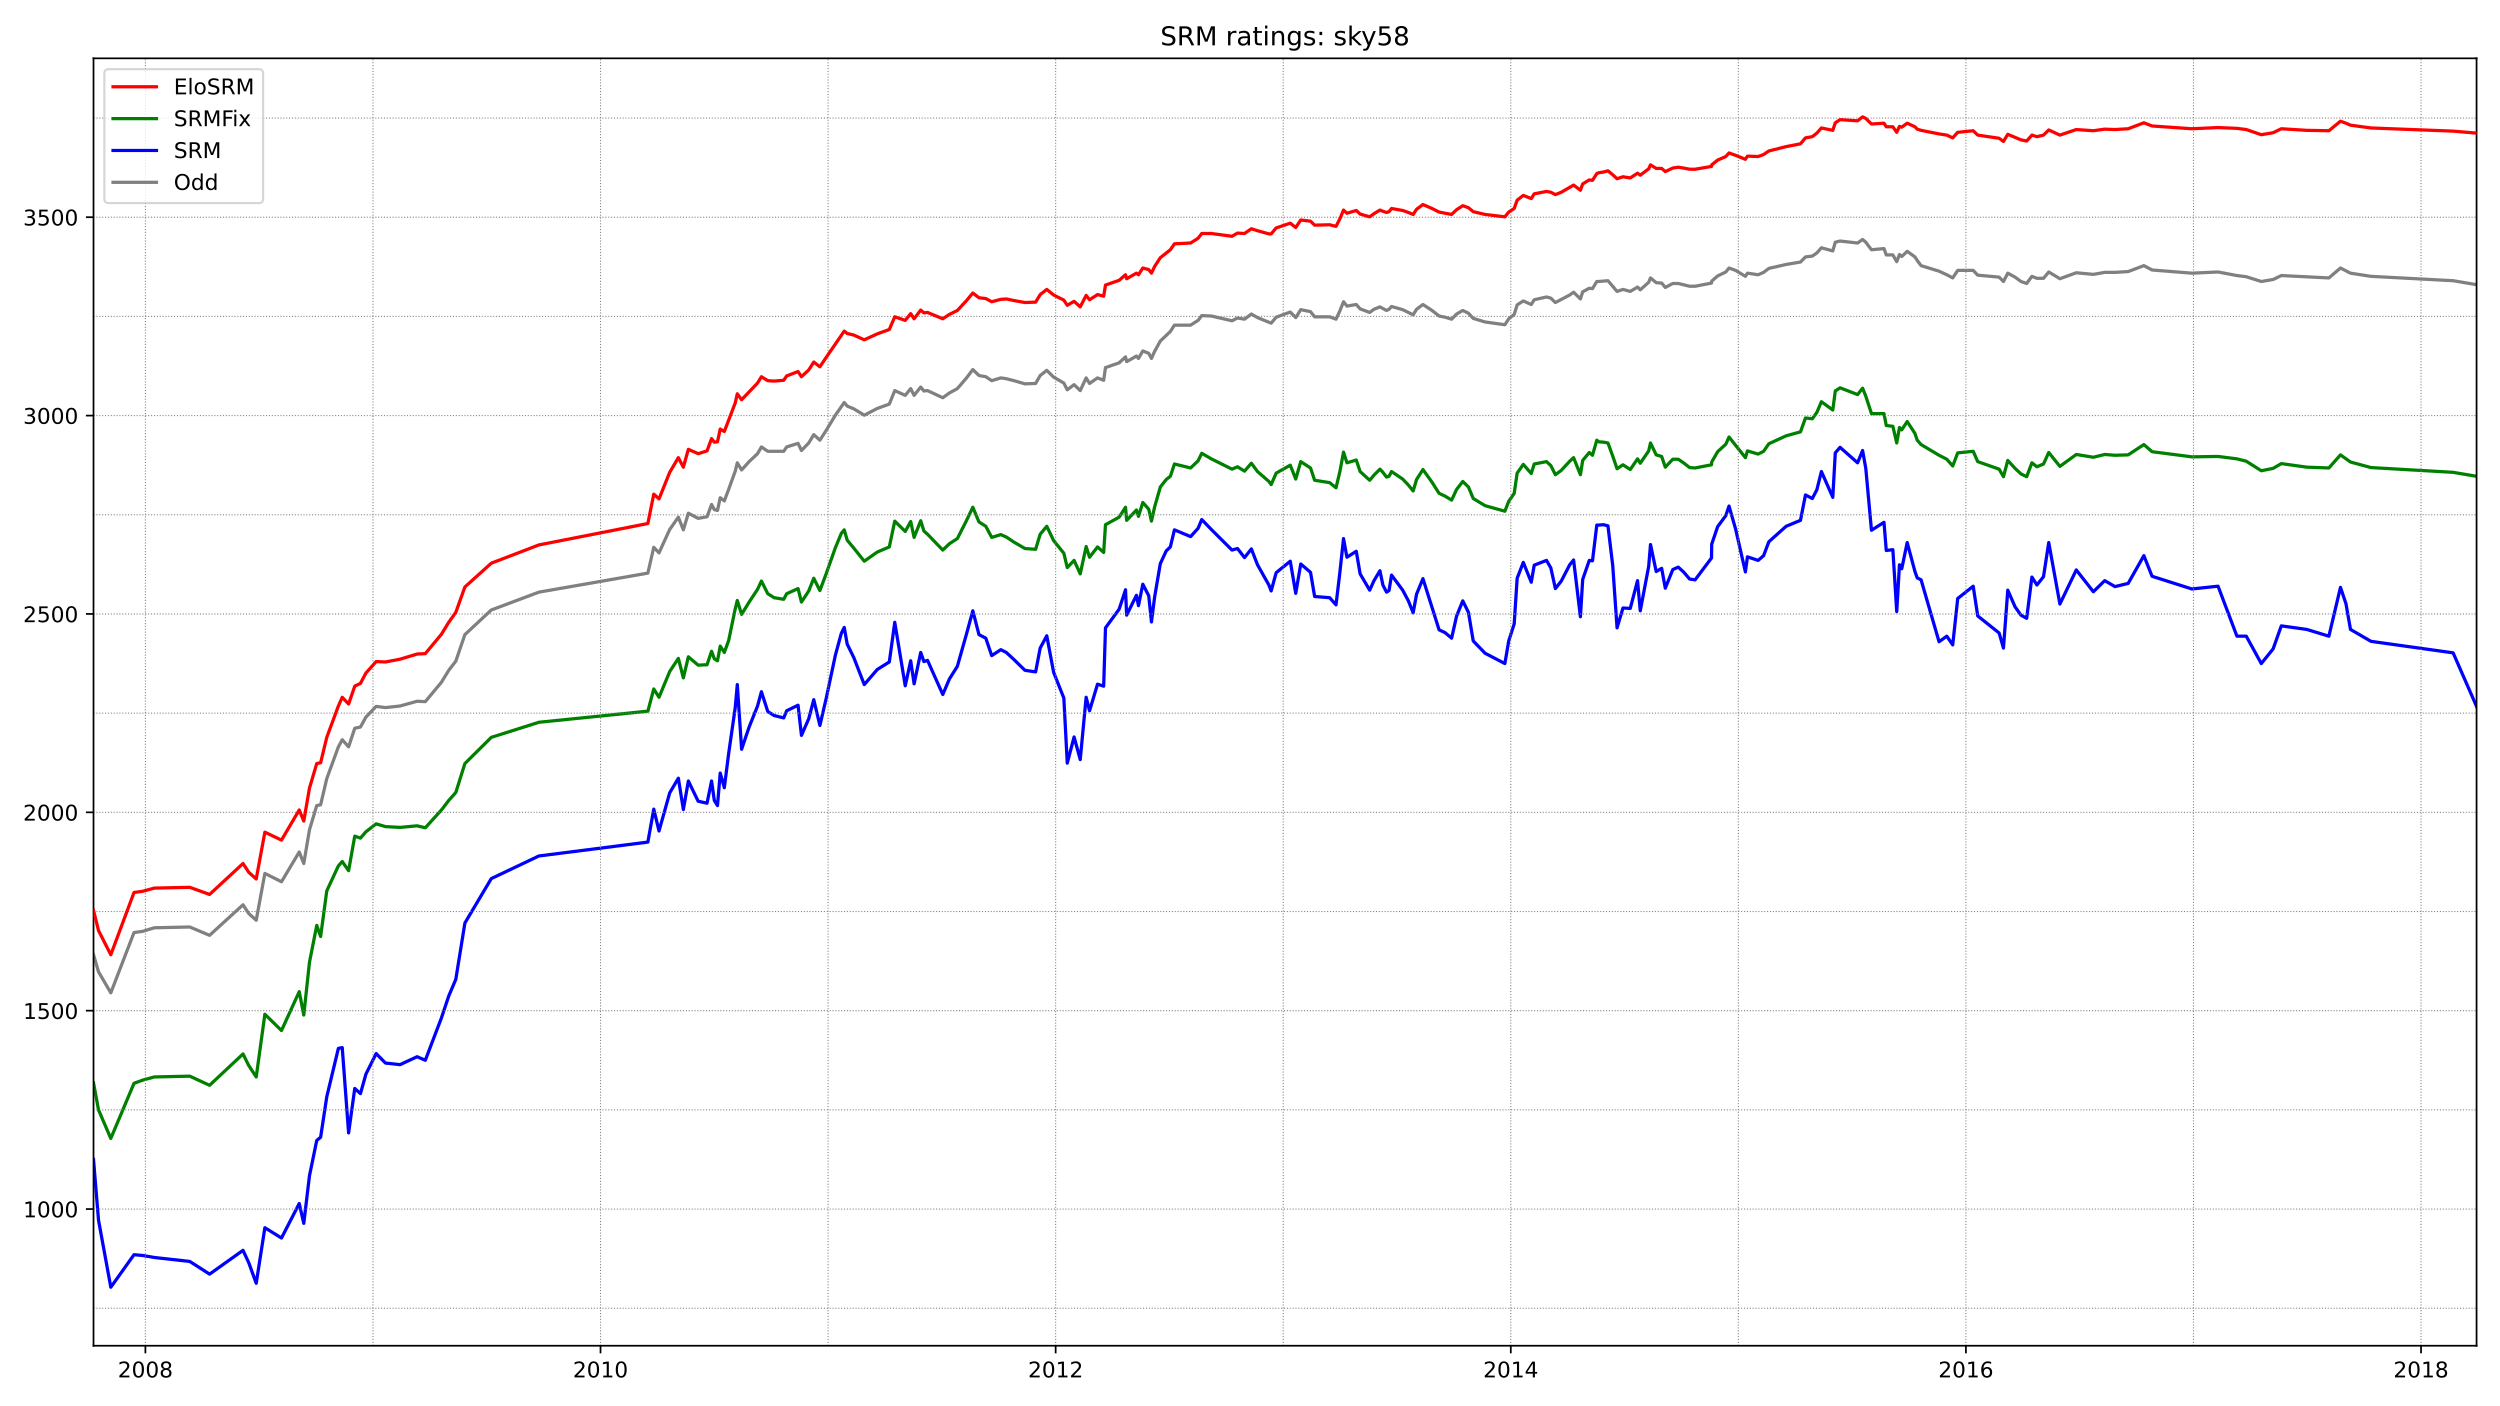 <?xml version="1.0" encoding="utf-8" standalone="no"?>
<!DOCTYPE svg PUBLIC "-//W3C//DTD SVG 1.1//EN"
  "http://www.w3.org/Graphics/SVG/1.1/DTD/svg11.dtd">
<!-- Created with matplotlib (https://matplotlib.org/) -->
<svg height="648pt" version="1.1" viewBox="0 0 1152 648" width="1152pt" xmlns="http://www.w3.org/2000/svg" xmlns:xlink="http://www.w3.org/1999/xlink">
 <defs>
  <style type="text/css">*{stroke-linecap:butt;stroke-linejoin:round;}</style>
 </defs>
 <g id="figure_1">
  <g id="patch_1">
   <path d="M 0 648 
L 1152 648 
L 1152 0 
L 0 0 
z
" style="fill:#ffffff;"/>
  </g>
  <g id="axes_1">
   <g id="patch_2">
    <path d="M 43.09 620.12 
L 1141.2 620.12 
L 1141.2 26.88 
L 43.09 26.88 
z
" style="fill:#ffffff;"/>
   </g>
   <g id="line2d_1">
    <path clip-path="url(#p11d19c55b7)" d="M 43.09 439.954 
L 45.397 447.815 
L 51.059 457.505 
L 61.755 429.716 
L 65.74 429.168 
L 71.088 427.523 
L 87.446 427.157 
L 96.569 430.996 
L 111.984 416.919 
L 114.606 420.941 
L 118.066 424.049 
L 122.051 402.477 
L 129.706 406.316 
L 137.885 392.605 
L 139.982 397.906 
L 142.604 382.367 
L 145.959 371.215 
L 147.742 370.85 
L 150.573 358.784 
L 155.921 344.158 
L 157.704 340.868 
L 160.64 344.158 
L 163.471 335.566 
L 166.093 335.017 
L 168.609 330.447 
L 173.328 325.511 
L 177.627 326.059 
L 184.338 325.328 
L 192.203 323.134 
L 195.978 323.317 
L 203.423 314.359 
L 206.779 308.875 
L 210.03 304.67 
L 214.224 292.421 
L 226.388 281.087 
L 248.304 272.86 
L 298.533 264.085 
L 301.259 252.202 
L 303.671 254.761 
L 308.599 243.975 
L 312.584 238.307 
L 314.891 244.158 
L 317.198 236.479 
L 321.707 238.856 
L 325.797 238.125 
L 327.894 232.457 
L 329.152 234.834 
L 330.62 235.2 
L 331.879 229.349 
L 333.766 230.812 
L 335.759 225.51 
L 338.8 217.101 
L 339.743 213.262 
L 341.736 216.552 
L 345.196 212.713 
L 349.076 209.057 
L 350.859 205.949 
L 353.795 207.96 
L 361.135 207.96 
L 362.498 205.949 
L 367.741 204.304 
L 369.314 207.594 
L 372.67 204.121 
L 374.977 200.282 
L 377.808 202.841 
L 380.744 198.271 
L 384.939 191.324 
L 389.028 185.473 
L 390.391 187.119 
L 393.432 188.399 
L 398.256 191.324 
L 404.233 188.216 
L 409.791 186.205 
L 412.307 179.989 
L 417.131 182.183 
L 419.648 179.075 
L 421.221 182.183 
L 424.262 178.344 
L 425.73 180.172 
L 427.408 179.989 
L 434.433 183.28 
L 437.474 181.086 
L 441.144 179.075 
L 445.234 174.322 
L 448.275 170.3 
L 451.106 173.042 
L 454.252 173.59 
L 456.978 175.419 
L 461.173 174.139 
L 463.69 174.504 
L 467.255 175.419 
L 472.288 176.881 
L 477.217 176.698 
L 479.314 173.042 
L 482.355 170.665 
L 485.501 173.773 
L 490.22 176.515 
L 491.793 179.623 
L 494.938 177.247 
L 497.77 179.989 
L 500.496 174.139 
L 502.069 176.698 
L 505.739 174.139 
L 508.57 175.236 
L 509.409 169.386 
L 515.701 167.192 
L 518.637 164.45 
L 519.161 166.643 
L 523.67 164.084 
L 524.614 165.181 
L 526.607 161.707 
L 529.333 162.804 
L 530.591 165.181 
L 532.059 161.89 
L 534.681 157.137 
L 539.295 152.749 
L 541.182 149.824 
L 548.627 149.824 
L 552.088 147.63 
L 553.766 145.437 
L 558.17 145.619 
L 567.712 147.813 
L 570.229 146.533 
L 573.48 147.082 
L 576.625 144.705 
L 579.457 146.351 
L 585.748 148.91 
L 588.055 146.168 
L 594.557 143.791 
L 597.073 146.351 
L 599.38 142.694 
L 603.889 143.608 
L 605.777 145.985 
L 612.698 145.985 
L 615.634 147.082 
L 617.417 143.243 
L 619.094 139.038 
L 620.667 141.049 
L 624.967 140.318 
L 626.749 142.329 
L 631.153 143.974 
L 633.146 142.512 
L 635.872 141.415 
L 638.913 143.06 
L 640.067 142.512 
L 641.22 141.232 
L 646.358 142.694 
L 651.182 145.071 
L 652.755 142.512 
L 655.691 140.318 
L 659.886 143.06 
L 663.136 145.619 
L 665.863 146.168 
L 668.904 147.082 
L 671.211 144.705 
L 674.042 143.06 
L 676.663 144.34 
L 678.865 146.716 
L 684.318 148.362 
L 693.441 149.641 
L 695.224 146.899 
L 697.741 144.888 
L 699.104 140.501 
L 701.935 138.672 
L 705.605 140.318 
L 706.968 138.124 
L 712.631 136.844 
L 714.623 137.393 
L 716.721 139.404 
L 723.327 135.93 
L 725.109 134.65 
L 728.255 137.758 
L 729.304 134.468 
L 732.345 132.822 
L 733.813 133.005 
L 735.805 129.714 
L 736.644 129.714 
L 740.944 129.349 
L 745.138 134.285 
L 747.864 133.371 
L 751.22 134.285 
L 754.576 132.274 
L 755.834 133.554 
L 759.714 130.08 
L 760.553 128.069 
L 763.174 130.263 
L 765.691 130.446 
L 767.369 132.457 
L 770.829 130.628 
L 773.346 130.628 
L 778.589 131.908 
L 781.105 131.908 
L 788.656 130.446 
L 788.76 129.532 
L 791.487 127.155 
L 795.262 125.327 
L 796.73 123.499 
L 799.771 124.595 
L 804.28 127.338 
L 805.224 125.875 
L 810.152 126.606 
L 812.669 125.51 
L 815.081 123.681 
L 823.05 121.853 
L 829.656 120.756 
L 831.963 118.38 
L 835.109 118.014 
L 837.206 116.552 
L 839.304 114.175 
L 844.547 115.637 
L 845.7 111.616 
L 847.902 111.067 
L 855.977 111.981 
L 858.284 110.336 
L 859.752 111.616 
L 862.373 115.089 
L 868.141 114.541 
L 869.189 117.466 
L 872.23 117.466 
L 874.013 120.574 
L 875.271 117.283 
L 876.32 118.197 
L 878.836 115.82 
L 882.402 118.38 
L 883.45 120.025 
L 885.233 122.402 
L 893.517 124.961 
L 897.082 126.606 
L 899.809 128.069 
L 902.116 124.595 
L 909.246 124.595 
L 911.344 126.789 
L 921.2 127.703 
L 923.193 129.714 
L 925.185 125.875 
L 928.541 127.703 
L 931.267 129.714 
L 933.889 130.628 
L 936.301 127.338 
L 938.608 128.252 
L 941.648 128.252 
L 944.06 125.327 
L 949.199 128.435 
L 956.749 125.692 
L 964.613 126.424 
L 969.856 125.51 
L 974.575 125.51 
L 980.657 125.144 
L 987.892 122.402 
L 991.667 124.413 
L 1010.018 125.875 
L 1022.077 125.327 
L 1030.781 126.972 
L 1035.08 127.521 
L 1042.001 129.714 
L 1047.454 128.8 
L 1051.229 126.972 
L 1073.145 128.069 
L 1078.493 123.499 
L 1083.107 125.875 
L 1092.544 127.338 
L 1130.399 129.349 
L 1141.2 131.177 
L 1141.2 131.177 
" style="fill:none;stroke:#808080;stroke-linecap:square;stroke-width:1.5;"/>
   </g>
   <g id="line2d_2">
    <path clip-path="url(#p11d19c55b7)" d="M 43.09 534.288 
L 45.397 562.259 
L 51.059 593.155 
L 61.755 578.164 
L 65.74 578.529 
L 71.088 579.443 
L 87.446 581.271 
L 96.569 587.122 
L 111.984 576.153 
L 114.606 581.82 
L 118.066 591.326 
L 122.051 565.732 
L 129.706 570.485 
L 137.885 554.58 
L 139.982 563.721 
L 142.604 541.783 
L 145.959 525.512 
L 147.742 524.05 
L 150.573 505.403 
L 155.921 483.099 
L 157.704 482.733 
L 160.64 522.039 
L 163.471 501.563 
L 166.093 503.94 
L 168.609 494.982 
L 173.328 485.476 
L 177.627 489.863 
L 184.338 490.594 
L 192.203 486.938 
L 195.978 488.583 
L 203.423 469.022 
L 206.779 458.967 
L 210.03 451.289 
L 214.224 425.329 
L 226.388 404.853 
L 248.304 394.433 
L 298.533 388.034 
L 301.259 372.86 
L 303.671 382.915 
L 308.599 365.365 
L 312.584 358.601 
L 314.891 373.043 
L 317.198 359.881 
L 321.707 369.204 
L 325.797 370.118 
L 327.894 359.881 
L 329.152 368.839 
L 330.62 371.215 
L 331.879 356.224 
L 333.766 362.988 
L 335.759 347.266 
L 338.8 326.059 
L 339.743 315.456 
L 341.736 345.255 
L 345.196 335.017 
L 349.076 325.328 
L 350.859 318.747 
L 353.795 327.888 
L 356.731 329.716 
L 361.135 330.813 
L 362.498 327.522 
L 367.741 324.963 
L 369.314 338.857 
L 372.67 331.178 
L 374.977 322.403 
L 377.808 334.286 
L 380.744 321.672 
L 384.939 301.928 
L 387.665 291.873 
L 389.028 289.13 
L 390.391 296.809 
L 393.432 303.025 
L 398.256 315.456 
L 404.233 308.509 
L 409.791 305.036 
L 412.307 286.754 
L 417.131 316.005 
L 419.648 304.487 
L 421.221 315.09 
L 424.262 300.648 
L 425.73 304.853 
L 427.408 304.304 
L 434.433 320.026 
L 437.474 312.897 
L 441.144 307.047 
L 445.234 292.604 
L 448.275 281.452 
L 451.106 292.421 
L 454.252 294.067 
L 456.978 302.11 
L 461.173 299.368 
L 463.69 300.648 
L 467.255 303.939 
L 472.288 308.875 
L 477.217 309.606 
L 479.314 298.637 
L 482.355 292.97 
L 485.501 309.789 
L 490.22 321.672 
L 491.793 351.654 
L 494.938 339.588 
L 497.77 350.008 
L 500.496 321.306 
L 502.069 327.522 
L 505.739 315.273 
L 508.57 316.187 
L 509.409 289.313 
L 515.701 280.721 
L 518.637 271.763 
L 519.161 283.463 
L 523.67 274.322 
L 524.614 279.076 
L 526.607 269.203 
L 529.333 274.505 
L 530.591 286.571 
L 532.059 275.054 
L 534.681 259.697 
L 537.407 253.847 
L 539.295 252.019 
L 541.182 244.158 
L 548.627 247.265 
L 552.088 243.426 
L 553.766 239.404 
L 558.17 243.975 
L 567.712 253.481 
L 570.229 252.75 
L 573.48 256.955 
L 576.625 252.933 
L 579.457 260.245 
L 584.7 269.569 
L 585.748 272.311 
L 588.055 263.902 
L 594.557 258.6 
L 597.073 273.408 
L 599.38 259.88 
L 603.889 263.719 
L 605.777 274.871 
L 612.698 275.419 
L 615.634 278.71 
L 617.417 263.719 
L 619.094 248.18 
L 620.667 256.772 
L 624.967 254.03 
L 626.749 264.45 
L 631.153 271.946 
L 633.146 267.558 
L 635.872 262.988 
L 637.235 269.569 
L 638.913 272.86 
L 640.067 272.129 
L 641.22 264.999 
L 646.358 271.946 
L 648.98 276.882 
L 651.182 282.366 
L 652.755 273.774 
L 655.691 266.644 
L 663.136 290.227 
L 665.863 291.507 
L 668.904 294.067 
L 671.211 283.829 
L 674.042 276.882 
L 676.663 282.183 
L 678.865 295.346 
L 684.318 301.014 
L 693.441 305.767 
L 695.224 295.346 
L 697.741 287.485 
L 699.104 266.461 
L 701.935 259.149 
L 705.605 268.289 
L 706.968 260.428 
L 712.631 258.234 
L 714.623 261.708 
L 716.721 271.214 
L 719.447 267.741 
L 723.327 260.245 
L 725.109 258.052 
L 728.255 284.194 
L 729.304 267.01 
L 732.345 258.234 
L 733.813 258.417 
L 735.805 241.964 
L 736.644 241.964 
L 738.951 241.781 
L 740.944 242.329 
L 743.146 260.611 
L 745.138 289.313 
L 747.864 280.172 
L 751.22 280.355 
L 754.576 267.558 
L 755.834 281.452 
L 759.714 260.977 
L 760.553 250.922 
L 763.174 263.353 
L 765.691 261.891 
L 767.369 271.032 
L 770.829 262.439 
L 773.346 261.342 
L 775.758 263.536 
L 778.589 266.827 
L 781.105 267.192 
L 788.656 257.138 
L 788.76 250.739 
L 791.487 242.695 
L 795.262 237.576 
L 796.73 233.189 
L 799.771 243.792 
L 804.28 263.536 
L 805.224 256.589 
L 810.152 258.234 
L 812.669 256.041 
L 815.081 249.642 
L 823.05 242.512 
L 829.656 239.77 
L 831.963 228.07 
L 835.109 229.715 
L 837.206 225.693 
L 839.304 217.284 
L 844.547 229.167 
L 845.7 208.691 
L 847.902 206.132 
L 855.977 213.262 
L 858.284 207.594 
L 859.752 215.821 
L 862.373 244.34 
L 868.141 240.684 
L 869.189 253.664 
L 872.23 253.298 
L 874.013 281.818 
L 875.271 260.245 
L 876.32 262.074 
L 878.836 250.008 
L 882.402 263.353 
L 883.45 266.278 
L 885.233 267.192 
L 893.517 295.712 
L 897.082 293.152 
L 899.809 297.174 
L 902.116 275.785 
L 909.246 270.118 
L 911.344 283.829 
L 921.2 291.69 
L 923.193 298.637 
L 925.185 271.946 
L 928.541 279.624 
L 931.267 283.463 
L 933.889 284.926 
L 936.301 265.913 
L 938.608 269.569 
L 941.648 265.73 
L 944.06 250.008 
L 949.199 278.344 
L 956.749 262.622 
L 964.613 272.677 
L 969.856 267.558 
L 974.575 270.3 
L 980.657 268.838 
L 987.892 256.041 
L 991.667 265.547 
L 1010.018 271.397 
L 1022.077 270.118 
L 1030.781 293.152 
L 1035.08 293.152 
L 1042.001 305.767 
L 1047.454 299.003 
L 1051.229 288.399 
L 1062.973 290.045 
L 1073.145 293.152 
L 1078.493 270.666 
L 1081.009 278.161 
L 1083.107 290.045 
L 1092.544 295.529 
L 1130.399 300.831 
L 1141.2 325.511 
L 1141.2 325.511 
" style="fill:none;stroke:#0000ff;stroke-linecap:square;stroke-width:1.5;"/>
   </g>
   <g id="matplotlib.axis_1">
    <g id="xtick_1">
     <g id="line2d_3">
      <defs>
       <path d="M 0 0 
L 0 3.5 
" id="m29470b0d3b" style="stroke:#000000;stroke-width:0.8;"/>
      </defs>
      <g>
       <use style="stroke:#000000;stroke-width:0.8;" x="66.998" xlink:href="#m29470b0d3b" y="620.12"/>
      </g>
     </g>
     <g id="text_1">
      <!-- 2008 -->
      <g transform="translate(54.273 634.718)scale(0.1 -0.1)">
       <defs>
        <path d="M 19.188 8.297 
L 53.609 8.297 
L 53.609 0 
L 7.328 0 
L 7.328 8.297 
Q 12.938 14.109 22.625 23.891 
Q 32.328 33.688 34.812 36.531 
Q 39.547 41.844 41.422 45.531 
Q 43.312 49.219 43.312 52.781 
Q 43.312 58.594 39.234 62.25 
Q 35.156 65.922 28.609 65.922 
Q 23.969 65.922 18.812 64.312 
Q 13.672 62.703 7.812 59.422 
L 7.812 69.391 
Q 13.766 71.781 18.938 73 
Q 24.125 74.219 28.422 74.219 
Q 39.75 74.219 46.484 68.547 
Q 53.219 62.891 53.219 53.422 
Q 53.219 48.922 51.531 44.891 
Q 49.859 40.875 45.406 35.406 
Q 44.188 33.984 37.641 27.219 
Q 31.109 20.453 19.188 8.297 
z
" id="DejaVuSans-50"/>
        <path d="M 31.781 66.406 
Q 24.172 66.406 20.328 58.906 
Q 16.5 51.422 16.5 36.375 
Q 16.5 21.391 20.328 13.891 
Q 24.172 6.391 31.781 6.391 
Q 39.453 6.391 43.281 13.891 
Q 47.125 21.391 47.125 36.375 
Q 47.125 51.422 43.281 58.906 
Q 39.453 66.406 31.781 66.406 
z
M 31.781 74.219 
Q 44.047 74.219 50.516 64.516 
Q 56.984 54.828 56.984 36.375 
Q 56.984 17.969 50.516 8.266 
Q 44.047 -1.422 31.781 -1.422 
Q 19.531 -1.422 13.062 8.266 
Q 6.594 17.969 6.594 36.375 
Q 6.594 54.828 13.062 64.516 
Q 19.531 74.219 31.781 74.219 
z
" id="DejaVuSans-48"/>
        <path d="M 31.781 34.625 
Q 24.75 34.625 20.719 30.859 
Q 16.703 27.094 16.703 20.516 
Q 16.703 13.922 20.719 10.156 
Q 24.75 6.391 31.781 6.391 
Q 38.812 6.391 42.859 10.172 
Q 46.922 13.969 46.922 20.516 
Q 46.922 27.094 42.891 30.859 
Q 38.875 34.625 31.781 34.625 
z
M 21.922 38.812 
Q 15.578 40.375 12.031 44.719 
Q 8.5 49.078 8.5 55.328 
Q 8.5 64.062 14.719 69.141 
Q 20.953 74.219 31.781 74.219 
Q 42.672 74.219 48.875 69.141 
Q 55.078 64.062 55.078 55.328 
Q 55.078 49.078 51.531 44.719 
Q 48 40.375 41.703 38.812 
Q 48.828 37.156 52.797 32.312 
Q 56.781 27.484 56.781 20.516 
Q 56.781 9.906 50.312 4.234 
Q 43.844 -1.422 31.781 -1.422 
Q 19.734 -1.422 13.25 4.234 
Q 6.781 9.906 6.781 20.516 
Q 6.781 27.484 10.781 32.312 
Q 14.797 37.156 21.922 38.812 
z
M 18.312 54.391 
Q 18.312 48.734 21.844 45.562 
Q 25.391 42.391 31.781 42.391 
Q 38.141 42.391 41.719 45.562 
Q 45.312 48.734 45.312 54.391 
Q 45.312 60.062 41.719 63.234 
Q 38.141 66.406 31.781 66.406 
Q 25.391 66.406 21.844 63.234 
Q 18.312 60.062 18.312 54.391 
z
" id="DejaVuSans-56"/>
       </defs>
       <use xlink:href="#DejaVuSans-50"/>
       <use x="63.623" xlink:href="#DejaVuSans-48"/>
       <use x="127.246" xlink:href="#DejaVuSans-48"/>
       <use x="190.869" xlink:href="#DejaVuSans-56"/>
      </g>
     </g>
    </g>
    <g id="xtick_2">
     <g id="line2d_4">
      <g>
       <use style="stroke:#000000;stroke-width:0.8;" x="276.722" xlink:href="#m29470b0d3b" y="620.12"/>
      </g>
     </g>
     <g id="text_2">
      <!-- 2010 -->
      <g transform="translate(263.997 634.718)scale(0.1 -0.1)">
       <defs>
        <path d="M 12.406 8.297 
L 28.516 8.297 
L 28.516 63.922 
L 10.984 60.406 
L 10.984 69.391 
L 28.422 72.906 
L 38.281 72.906 
L 38.281 8.297 
L 54.391 8.297 
L 54.391 0 
L 12.406 0 
z
" id="DejaVuSans-49"/>
       </defs>
       <use xlink:href="#DejaVuSans-50"/>
       <use x="63.623" xlink:href="#DejaVuSans-48"/>
       <use x="127.246" xlink:href="#DejaVuSans-49"/>
       <use x="190.869" xlink:href="#DejaVuSans-48"/>
      </g>
     </g>
    </g>
    <g id="xtick_3">
     <g id="line2d_5">
      <g>
       <use style="stroke:#000000;stroke-width:0.8;" x="486.445" xlink:href="#m29470b0d3b" y="620.12"/>
      </g>
     </g>
     <g id="text_3">
      <!-- 2012 -->
      <g transform="translate(473.72 634.718)scale(0.1 -0.1)">
       <use xlink:href="#DejaVuSans-50"/>
       <use x="63.623" xlink:href="#DejaVuSans-48"/>
       <use x="127.246" xlink:href="#DejaVuSans-49"/>
       <use x="190.869" xlink:href="#DejaVuSans-50"/>
      </g>
     </g>
    </g>
    <g id="xtick_4">
     <g id="line2d_6">
      <g>
       <use style="stroke:#000000;stroke-width:0.8;" x="696.168" xlink:href="#m29470b0d3b" y="620.12"/>
      </g>
     </g>
     <g id="text_4">
      <!-- 2014 -->
      <g transform="translate(683.443 634.718)scale(0.1 -0.1)">
       <defs>
        <path d="M 37.797 64.312 
L 12.891 25.391 
L 37.797 25.391 
z
M 35.203 72.906 
L 47.609 72.906 
L 47.609 25.391 
L 58.016 25.391 
L 58.016 17.188 
L 47.609 17.188 
L 47.609 0 
L 37.797 0 
L 37.797 17.188 
L 4.891 17.188 
L 4.891 26.703 
z
" id="DejaVuSans-52"/>
       </defs>
       <use xlink:href="#DejaVuSans-50"/>
       <use x="63.623" xlink:href="#DejaVuSans-48"/>
       <use x="127.246" xlink:href="#DejaVuSans-49"/>
       <use x="190.869" xlink:href="#DejaVuSans-52"/>
      </g>
     </g>
    </g>
    <g id="xtick_5">
     <g id="line2d_7">
      <g>
       <use style="stroke:#000000;stroke-width:0.8;" x="905.891" xlink:href="#m29470b0d3b" y="620.12"/>
      </g>
     </g>
     <g id="text_5">
      <!-- 2016 -->
      <g transform="translate(893.166 634.718)scale(0.1 -0.1)">
       <defs>
        <path d="M 33.016 40.375 
Q 26.375 40.375 22.484 35.828 
Q 18.609 31.297 18.609 23.391 
Q 18.609 15.531 22.484 10.953 
Q 26.375 6.391 33.016 6.391 
Q 39.656 6.391 43.531 10.953 
Q 47.406 15.531 47.406 23.391 
Q 47.406 31.297 43.531 35.828 
Q 39.656 40.375 33.016 40.375 
z
M 52.594 71.297 
L 52.594 62.312 
Q 48.875 64.062 45.094 64.984 
Q 41.312 65.922 37.594 65.922 
Q 27.828 65.922 22.672 59.328 
Q 17.531 52.734 16.797 39.406 
Q 19.672 43.656 24.016 45.922 
Q 28.375 48.188 33.594 48.188 
Q 44.578 48.188 50.953 41.516 
Q 57.328 34.859 57.328 23.391 
Q 57.328 12.156 50.688 5.359 
Q 44.047 -1.422 33.016 -1.422 
Q 20.359 -1.422 13.672 8.266 
Q 6.984 17.969 6.984 36.375 
Q 6.984 53.656 15.188 63.938 
Q 23.391 74.219 37.203 74.219 
Q 40.922 74.219 44.703 73.484 
Q 48.484 72.75 52.594 71.297 
z
" id="DejaVuSans-54"/>
       </defs>
       <use xlink:href="#DejaVuSans-50"/>
       <use x="63.623" xlink:href="#DejaVuSans-48"/>
       <use x="127.246" xlink:href="#DejaVuSans-49"/>
       <use x="190.869" xlink:href="#DejaVuSans-54"/>
      </g>
     </g>
    </g>
    <g id="xtick_6">
     <g id="line2d_8">
      <g>
       <use style="stroke:#000000;stroke-width:0.8;" x="1115.614" xlink:href="#m29470b0d3b" y="620.12"/>
      </g>
     </g>
     <g id="text_6">
      <!-- 2018 -->
      <g transform="translate(1102.889 634.718)scale(0.1 -0.1)">
       <use xlink:href="#DejaVuSans-50"/>
       <use x="63.623" xlink:href="#DejaVuSans-48"/>
       <use x="127.246" xlink:href="#DejaVuSans-49"/>
       <use x="190.869" xlink:href="#DejaVuSans-56"/>
      </g>
     </g>
    </g>
   </g>
   <g id="matplotlib.axis_2">
    <g id="ytick_1">
     <g id="line2d_9">
      <defs>
       <path d="M 0 0 
L -3.5 0 
" id="m0bc120aed7" style="stroke:#000000;stroke-width:0.8;"/>
      </defs>
      <g>
       <use style="stroke:#000000;stroke-width:0.8;" x="43.09" xlink:href="#m0bc120aed7" y="557.14"/>
      </g>
     </g>
     <g id="text_7">
      <!-- 1000 -->
      <g transform="translate(10.64 560.939)scale(0.1 -0.1)">
       <use xlink:href="#DejaVuSans-49"/>
       <use x="63.623" xlink:href="#DejaVuSans-48"/>
       <use x="127.246" xlink:href="#DejaVuSans-48"/>
       <use x="190.869" xlink:href="#DejaVuSans-48"/>
      </g>
     </g>
    </g>
    <g id="ytick_2">
     <g id="line2d_10">
      <g>
       <use style="stroke:#000000;stroke-width:0.8;" x="43.09" xlink:href="#m0bc120aed7" y="465.731"/>
      </g>
     </g>
     <g id="text_8">
      <!-- 1500 -->
      <g transform="translate(10.64 469.531)scale(0.1 -0.1)">
       <defs>
        <path d="M 10.797 72.906 
L 49.516 72.906 
L 49.516 64.594 
L 19.828 64.594 
L 19.828 46.734 
Q 21.969 47.469 24.109 47.828 
Q 26.266 48.188 28.422 48.188 
Q 40.625 48.188 47.75 41.5 
Q 54.891 34.812 54.891 23.391 
Q 54.891 11.625 47.562 5.094 
Q 40.234 -1.422 26.906 -1.422 
Q 22.312 -1.422 17.547 -0.641 
Q 12.797 0.141 7.719 1.703 
L 7.719 11.625 
Q 12.109 9.234 16.797 8.062 
Q 21.484 6.891 26.703 6.891 
Q 35.156 6.891 40.078 11.328 
Q 45.016 15.766 45.016 23.391 
Q 45.016 31 40.078 35.438 
Q 35.156 39.891 26.703 39.891 
Q 22.75 39.891 18.812 39.016 
Q 14.891 38.141 10.797 36.281 
z
" id="DejaVuSans-53"/>
       </defs>
       <use xlink:href="#DejaVuSans-49"/>
       <use x="63.623" xlink:href="#DejaVuSans-53"/>
       <use x="127.246" xlink:href="#DejaVuSans-48"/>
       <use x="190.869" xlink:href="#DejaVuSans-48"/>
      </g>
     </g>
    </g>
    <g id="ytick_3">
     <g id="line2d_11">
      <g>
       <use style="stroke:#000000;stroke-width:0.8;" x="43.09" xlink:href="#m0bc120aed7" y="374.323"/>
      </g>
     </g>
     <g id="text_9">
      <!-- 2000 -->
      <g transform="translate(10.64 378.122)scale(0.1 -0.1)">
       <use xlink:href="#DejaVuSans-50"/>
       <use x="63.623" xlink:href="#DejaVuSans-48"/>
       <use x="127.246" xlink:href="#DejaVuSans-48"/>
       <use x="190.869" xlink:href="#DejaVuSans-48"/>
      </g>
     </g>
    </g>
    <g id="ytick_4">
     <g id="line2d_12">
      <g>
       <use style="stroke:#000000;stroke-width:0.8;" x="43.09" xlink:href="#m0bc120aed7" y="282.915"/>
      </g>
     </g>
     <g id="text_10">
      <!-- 2500 -->
      <g transform="translate(10.64 286.714)scale(0.1 -0.1)">
       <use xlink:href="#DejaVuSans-50"/>
       <use x="63.623" xlink:href="#DejaVuSans-53"/>
       <use x="127.246" xlink:href="#DejaVuSans-48"/>
       <use x="190.869" xlink:href="#DejaVuSans-48"/>
      </g>
     </g>
    </g>
    <g id="ytick_5">
     <g id="line2d_13">
      <g>
       <use style="stroke:#000000;stroke-width:0.8;" x="43.09" xlink:href="#m0bc120aed7" y="191.506"/>
      </g>
     </g>
     <g id="text_11">
      <!-- 3000 -->
      <g transform="translate(10.64 195.306)scale(0.1 -0.1)">
       <defs>
        <path d="M 40.578 39.312 
Q 47.656 37.797 51.625 33 
Q 55.609 28.219 55.609 21.188 
Q 55.609 10.406 48.188 4.484 
Q 40.766 -1.422 27.094 -1.422 
Q 22.516 -1.422 17.656 -0.516 
Q 12.797 0.391 7.625 2.203 
L 7.625 11.719 
Q 11.719 9.328 16.594 8.109 
Q 21.484 6.891 26.812 6.891 
Q 36.078 6.891 40.938 10.547 
Q 45.797 14.203 45.797 21.188 
Q 45.797 27.641 41.281 31.266 
Q 36.766 34.906 28.719 34.906 
L 20.219 34.906 
L 20.219 43.016 
L 29.109 43.016 
Q 36.375 43.016 40.234 45.922 
Q 44.094 48.828 44.094 54.297 
Q 44.094 59.906 40.109 62.906 
Q 36.141 65.922 28.719 65.922 
Q 24.656 65.922 20.016 65.031 
Q 15.375 64.156 9.812 62.312 
L 9.812 71.094 
Q 15.438 72.656 20.344 73.438 
Q 25.25 74.219 29.594 74.219 
Q 40.828 74.219 47.359 69.109 
Q 53.906 64.016 53.906 55.328 
Q 53.906 49.266 50.438 45.094 
Q 46.969 40.922 40.578 39.312 
z
" id="DejaVuSans-51"/>
       </defs>
       <use xlink:href="#DejaVuSans-51"/>
       <use x="63.623" xlink:href="#DejaVuSans-48"/>
       <use x="127.246" xlink:href="#DejaVuSans-48"/>
       <use x="190.869" xlink:href="#DejaVuSans-48"/>
      </g>
     </g>
    </g>
    <g id="ytick_6">
     <g id="line2d_14">
      <g>
       <use style="stroke:#000000;stroke-width:0.8;" x="43.09" xlink:href="#m0bc120aed7" y="100.098"/>
      </g>
     </g>
     <g id="text_12">
      <!-- 3500 -->
      <g transform="translate(10.64 103.897)scale(0.1 -0.1)">
       <use xlink:href="#DejaVuSans-51"/>
       <use x="63.623" xlink:href="#DejaVuSans-53"/>
       <use x="127.246" xlink:href="#DejaVuSans-48"/>
       <use x="190.869" xlink:href="#DejaVuSans-48"/>
      </g>
     </g>
    </g>
   </g>
   <g id="line2d_15">
    <path clip-path="url(#p11d19c55b7)" d="M 43.09 499.004 
L 45.397 511.436 
L 51.059 524.598 
L 61.755 499.187 
L 65.74 497.724 
L 71.088 496.262 
L 87.446 495.896 
L 96.569 500.101 
L 111.984 485.658 
L 114.606 490.96 
L 118.066 496.262 
L 122.051 467.377 
L 129.706 474.872 
L 137.885 456.956 
L 139.982 467.742 
L 142.604 443.428 
L 145.959 426.426 
L 147.742 431.545 
L 150.573 410.521 
L 155.921 399.003 
L 157.704 396.992 
L 160.64 401.197 
L 163.471 385.292 
L 166.093 386.206 
L 168.609 383.281 
L 173.328 379.625 
L 177.627 380.904 
L 184.338 381.27 
L 192.203 380.539 
L 195.978 381.453 
L 203.423 373.226 
L 206.779 368.839 
L 210.03 365.182 
L 214.224 351.837 
L 226.388 339.771 
L 248.304 332.824 
L 298.533 327.705 
L 301.259 317.467 
L 303.671 321.306 
L 308.599 309.423 
L 312.584 303.39 
L 314.891 312.348 
L 317.198 302.659 
L 321.707 306.498 
L 325.797 306.315 
L 327.894 300.099 
L 329.152 303.573 
L 330.62 304.487 
L 331.879 297.723 
L 333.766 300.648 
L 335.759 295.163 
L 338.8 280.538 
L 339.743 276.699 
L 341.736 283.098 
L 345.196 277.43 
L 349.076 271.58 
L 350.859 267.741 
L 353.795 273.591 
L 356.731 275.419 
L 361.135 276.15 
L 362.498 273.591 
L 367.741 271.214 
L 369.314 277.43 
L 372.67 272.311 
L 374.977 266.461 
L 377.808 272.129 
L 380.744 264.267 
L 384.939 252.384 
L 387.665 245.803 
L 389.028 244.158 
L 390.391 248.911 
L 393.432 252.567 
L 398.256 258.6 
L 404.233 254.395 
L 409.791 252.019 
L 412.307 240.136 
L 417.131 244.889 
L 419.648 240.318 
L 421.221 247.631 
L 424.262 239.953 
L 425.73 244.706 
L 427.408 246.169 
L 434.433 253.481 
L 437.474 250.556 
L 441.144 248.18 
L 445.234 240.136 
L 448.275 233.737 
L 451.106 240.501 
L 454.252 242.512 
L 456.978 247.631 
L 461.173 246.351 
L 463.69 247.448 
L 467.255 249.825 
L 472.288 252.75 
L 477.217 253.116 
L 479.314 246.169 
L 482.355 242.512 
L 485.501 249.094 
L 490.22 254.944 
L 491.793 261.525 
L 494.938 258.234 
L 497.77 264.45 
L 500.496 251.836 
L 502.069 256.772 
L 505.739 252.019 
L 508.57 254.578 
L 509.409 241.781 
L 515.701 238.307 
L 518.637 233.737 
L 519.161 239.77 
L 523.67 235.017 
L 524.614 237.942 
L 526.607 231.543 
L 529.333 234.651 
L 530.591 240.136 
L 532.059 233.554 
L 534.681 224.413 
L 537.407 220.94 
L 539.295 219.477 
L 541.182 213.81 
L 548.627 215.638 
L 552.088 212.347 
L 553.766 208.874 
L 558.17 211.433 
L 567.712 216.187 
L 570.229 215.09 
L 573.48 217.101 
L 576.625 213.444 
L 579.457 217.284 
L 584.7 221.854 
L 585.748 223.316 
L 588.055 218.015 
L 594.557 214.358 
L 597.073 220.757 
L 599.38 212.713 
L 603.889 215.638 
L 605.777 221.305 
L 612.698 222.402 
L 615.634 224.779 
L 617.417 217.284 
L 619.094 208.326 
L 620.667 213.262 
L 624.967 211.982 
L 626.749 217.284 
L 631.153 221.305 
L 633.146 218.929 
L 635.872 216.187 
L 637.235 217.649 
L 638.913 219.843 
L 640.067 219.477 
L 641.22 217.284 
L 646.358 220.757 
L 648.98 223.499 
L 651.182 226.242 
L 652.755 220.94 
L 655.691 216.369 
L 659.886 222.22 
L 663.136 227.338 
L 665.863 228.618 
L 668.904 230.446 
L 671.211 225.51 
L 674.042 221.854 
L 676.663 224.413 
L 678.865 229.715 
L 684.318 233.006 
L 693.441 235.565 
L 695.224 230.995 
L 697.741 227.338 
L 699.104 218.015 
L 701.935 213.993 
L 705.605 218.198 
L 706.968 213.81 
L 712.631 212.713 
L 714.623 214.541 
L 716.721 218.746 
L 719.447 216.735 
L 723.327 212.53 
L 725.109 210.885 
L 728.255 218.746 
L 729.304 212.165 
L 732.345 208.508 
L 733.813 209.788 
L 735.805 202.841 
L 736.644 203.572 
L 738.951 203.755 
L 740.944 204.121 
L 743.146 210.154 
L 745.138 216.004 
L 747.864 214.176 
L 751.22 216.369 
L 754.576 211.433 
L 755.834 213.444 
L 759.714 207.777 
L 760.553 204.121 
L 763.174 209.605 
L 765.691 210.336 
L 767.369 215.273 
L 770.829 211.616 
L 773.346 211.616 
L 775.758 213.262 
L 778.589 215.455 
L 781.105 215.638 
L 788.656 214.176 
L 788.76 212.896 
L 791.487 208.143 
L 795.262 204.669 
L 796.73 201.378 
L 804.28 210.885 
L 805.224 207.777 
L 810.152 209.24 
L 812.669 207.96 
L 815.081 204.486 
L 823.05 200.83 
L 829.656 199.002 
L 831.963 192.603 
L 835.109 192.969 
L 837.206 190.044 
L 839.304 185.108 
L 844.547 188.947 
L 845.7 180.172 
L 847.902 178.709 
L 855.977 181.817 
L 858.284 178.892 
L 859.752 182.548 
L 862.373 190.592 
L 868.141 190.592 
L 869.189 196.077 
L 872.23 196.442 
L 874.013 204.121 
L 875.271 196.991 
L 876.32 198.088 
L 878.836 194.249 
L 882.402 199.733 
L 883.45 202.841 
L 885.233 204.852 
L 893.517 209.788 
L 897.082 211.616 
L 899.809 214.724 
L 902.116 208.691 
L 909.246 207.96 
L 911.344 212.713 
L 921.2 216.187 
L 923.193 219.66 
L 925.185 212.165 
L 928.541 215.821 
L 931.267 218.38 
L 933.889 219.66 
L 936.301 213.262 
L 938.608 215.09 
L 941.648 213.81 
L 944.06 208.508 
L 949.199 214.907 
L 956.749 209.422 
L 964.613 210.702 
L 969.856 209.422 
L 974.575 209.788 
L 980.657 209.605 
L 987.892 204.852 
L 991.667 208.143 
L 1010.018 210.519 
L 1022.077 210.336 
L 1030.781 211.433 
L 1035.08 212.53 
L 1042.001 216.918 
L 1047.454 215.821 
L 1051.229 213.627 
L 1062.973 215.273 
L 1073.145 215.638 
L 1078.493 209.605 
L 1083.107 212.896 
L 1092.544 215.455 
L 1130.399 217.649 
L 1141.2 219.477 
L 1141.2 219.477 
" style="fill:none;stroke:#008000;stroke-linecap:square;stroke-width:1.5;"/>
   </g>
   <g id="line2d_16">
    <path clip-path="url(#p11d19c55b7)" d="M 43.09 602.844 
L 1141.2 602.844 
" style="fill:none;stroke:#808080;stroke-dasharray:0.5,0.825;stroke-dashoffset:0;stroke-width:0.5;"/>
   </g>
   <g id="line2d_17">
    <path clip-path="url(#p11d19c55b7)" d="M 43.09 557.14 
L 1141.2 557.14 
" style="fill:none;stroke:#808080;stroke-dasharray:0.5,0.825;stroke-dashoffset:0;stroke-width:0.5;"/>
   </g>
   <g id="line2d_18">
    <path clip-path="url(#p11d19c55b7)" d="M 43.09 511.436 
L 1141.2 511.436 
" style="fill:none;stroke:#808080;stroke-dasharray:0.5,0.825;stroke-dashoffset:0;stroke-width:0.5;"/>
   </g>
   <g id="line2d_19">
    <path clip-path="url(#p11d19c55b7)" d="M 43.09 465.731 
L 1141.2 465.731 
" style="fill:none;stroke:#808080;stroke-dasharray:0.5,0.825;stroke-dashoffset:0;stroke-width:0.5;"/>
   </g>
   <g id="line2d_20">
    <path clip-path="url(#p11d19c55b7)" d="M 43.09 420.027 
L 1141.2 420.027 
" style="fill:none;stroke:#808080;stroke-dasharray:0.5,0.825;stroke-dashoffset:0;stroke-width:0.5;"/>
   </g>
   <g id="line2d_21">
    <path clip-path="url(#p11d19c55b7)" d="M 43.09 374.323 
L 1141.2 374.323 
" style="fill:none;stroke:#808080;stroke-dasharray:0.5,0.825;stroke-dashoffset:0;stroke-width:0.5;"/>
   </g>
   <g id="line2d_22">
    <path clip-path="url(#p11d19c55b7)" d="M 43.09 328.619 
L 1141.2 328.619 
" style="fill:none;stroke:#808080;stroke-dasharray:0.5,0.825;stroke-dashoffset:0;stroke-width:0.5;"/>
   </g>
   <g id="line2d_23">
    <path clip-path="url(#p11d19c55b7)" d="M 43.09 282.915 
L 1141.2 282.915 
" style="fill:none;stroke:#808080;stroke-dasharray:0.5,0.825;stroke-dashoffset:0;stroke-width:0.5;"/>
   </g>
   <g id="line2d_24">
    <path clip-path="url(#p11d19c55b7)" d="M 43.09 237.211 
L 1141.2 237.211 
" style="fill:none;stroke:#808080;stroke-dasharray:0.5,0.825;stroke-dashoffset:0;stroke-width:0.5;"/>
   </g>
   <g id="line2d_25">
    <path clip-path="url(#p11d19c55b7)" d="M 43.09 191.506 
L 1141.2 191.506 
" style="fill:none;stroke:#808080;stroke-dasharray:0.5,0.825;stroke-dashoffset:0;stroke-width:0.5;"/>
   </g>
   <g id="line2d_26">
    <path clip-path="url(#p11d19c55b7)" d="M 43.09 145.802 
L 1141.2 145.802 
" style="fill:none;stroke:#808080;stroke-dasharray:0.5,0.825;stroke-dashoffset:0;stroke-width:0.5;"/>
   </g>
   <g id="line2d_27">
    <path clip-path="url(#p11d19c55b7)" d="M 43.09 100.098 
L 1141.2 100.098 
" style="fill:none;stroke:#808080;stroke-dasharray:0.5,0.825;stroke-dashoffset:0;stroke-width:0.5;"/>
   </g>
   <g id="line2d_28">
    <path clip-path="url(#p11d19c55b7)" d="M 43.09 54.394 
L 1141.2 54.394 
" style="fill:none;stroke:#808080;stroke-dasharray:0.5,0.825;stroke-dashoffset:0;stroke-width:0.5;"/>
   </g>
   <g id="line2d_29">
    <path clip-path="url(#p11d19c55b7)" d="M 66.998 620.12 
L 66.998 26.88 
" style="fill:none;stroke:#808080;stroke-dasharray:0.5,0.825;stroke-dashoffset:0;stroke-width:0.5;"/>
   </g>
   <g id="line2d_30">
    <path clip-path="url(#p11d19c55b7)" d="M 171.86 620.12 
L 171.86 26.88 
" style="fill:none;stroke:#808080;stroke-dasharray:0.5,0.825;stroke-dashoffset:0;stroke-width:0.5;"/>
   </g>
   <g id="line2d_31">
    <path clip-path="url(#p11d19c55b7)" d="M 276.722 620.12 
L 276.722 26.88 
" style="fill:none;stroke:#808080;stroke-dasharray:0.5,0.825;stroke-dashoffset:0;stroke-width:0.5;"/>
   </g>
   <g id="line2d_32">
    <path clip-path="url(#p11d19c55b7)" d="M 381.583 620.12 
L 381.583 26.88 
" style="fill:none;stroke:#808080;stroke-dasharray:0.5,0.825;stroke-dashoffset:0;stroke-width:0.5;"/>
   </g>
   <g id="line2d_33">
    <path clip-path="url(#p11d19c55b7)" d="M 486.445 620.12 
L 486.445 26.88 
" style="fill:none;stroke:#808080;stroke-dasharray:0.5,0.825;stroke-dashoffset:0;stroke-width:0.5;"/>
   </g>
   <g id="line2d_34">
    <path clip-path="url(#p11d19c55b7)" d="M 591.306 620.12 
L 591.306 26.88 
" style="fill:none;stroke:#808080;stroke-dasharray:0.5,0.825;stroke-dashoffset:0;stroke-width:0.5;"/>
   </g>
   <g id="line2d_35">
    <path clip-path="url(#p11d19c55b7)" d="M 696.168 620.12 
L 696.168 26.88 
" style="fill:none;stroke:#808080;stroke-dasharray:0.5,0.825;stroke-dashoffset:0;stroke-width:0.5;"/>
   </g>
   <g id="line2d_36">
    <path clip-path="url(#p11d19c55b7)" d="M 801.029 620.12 
L 801.029 26.88 
" style="fill:none;stroke:#808080;stroke-dasharray:0.5,0.825;stroke-dashoffset:0;stroke-width:0.5;"/>
   </g>
   <g id="line2d_37">
    <path clip-path="url(#p11d19c55b7)" d="M 905.891 620.12 
L 905.891 26.88 
" style="fill:none;stroke:#808080;stroke-dasharray:0.5,0.825;stroke-dashoffset:0;stroke-width:0.5;"/>
   </g>
   <g id="line2d_38">
    <path clip-path="url(#p11d19c55b7)" d="M 1010.752 620.12 
L 1010.752 26.88 
" style="fill:none;stroke:#808080;stroke-dasharray:0.5,0.825;stroke-dashoffset:0;stroke-width:0.5;"/>
   </g>
   <g id="line2d_39">
    <path clip-path="url(#p11d19c55b7)" d="M 1115.614 620.12 
L 1115.614 26.88 
" style="fill:none;stroke:#808080;stroke-dasharray:0.5,0.825;stroke-dashoffset:0;stroke-width:0.5;"/>
   </g>
   <g id="patch_3">
    <path d="M 43.09 620.12 
L 43.09 26.88 
" style="fill:none;stroke:#000000;stroke-linecap:square;stroke-linejoin:miter;stroke-width:0.8;"/>
   </g>
   <g id="patch_4">
    <path d="M 1141.2 620.12 
L 1141.2 26.88 
" style="fill:none;stroke:#000000;stroke-linecap:square;stroke-linejoin:miter;stroke-width:0.8;"/>
   </g>
   <g id="patch_5">
    <path d="M 43.09 620.12 
L 1141.2 620.12 
" style="fill:none;stroke:#000000;stroke-linecap:square;stroke-linejoin:miter;stroke-width:0.8;"/>
   </g>
   <g id="patch_6">
    <path d="M 43.09 26.88 
L 1141.2 26.88 
" style="fill:none;stroke:#000000;stroke-linecap:square;stroke-linejoin:miter;stroke-width:0.8;"/>
   </g>
   <g id="line2d_40">
    <path clip-path="url(#p11d19c55b7)" d="M 43.09 419.479 
L 45.397 428.802 
L 51.059 439.954 
L 61.755 411.252 
L 65.74 410.704 
L 71.088 409.241 
L 87.446 408.875 
L 96.569 412.166 
L 111.984 397.906 
L 114.606 401.928 
L 118.066 405.036 
L 122.051 383.464 
L 129.706 387.12 
L 137.885 373.226 
L 139.982 378.345 
L 142.604 363.171 
L 145.959 351.837 
L 147.742 351.471 
L 150.573 339.771 
L 155.921 325.328 
L 157.704 321.306 
L 160.64 324.414 
L 163.471 316.187 
L 166.093 314.908 
L 168.609 310.154 
L 173.328 304.853 
L 177.627 305.036 
L 184.338 303.756 
L 192.203 301.379 
L 195.978 301.196 
L 203.423 292.238 
L 206.779 286.754 
L 210.03 282.183 
L 214.224 270.483 
L 226.388 259.514 
L 248.304 251.105 
L 298.533 241.233 
L 301.259 227.704 
L 303.671 229.898 
L 308.599 217.649 
L 312.584 210.885 
L 314.891 215.273 
L 317.198 207.046 
L 321.707 209.057 
L 325.797 207.777 
L 327.894 202.11 
L 329.152 203.755 
L 330.62 203.572 
L 331.879 197.722 
L 333.766 198.819 
L 338.8 185.656 
L 339.743 181.451 
L 341.736 184.194 
L 349.076 176.515 
L 350.859 173.59 
L 353.795 175.419 
L 356.731 175.601 
L 361.135 175.236 
L 362.498 173.225 
L 367.741 171.214 
L 369.314 173.59 
L 372.67 170.482 
L 374.977 166.826 
L 377.808 169.02 
L 380.744 164.632 
L 389.028 152.566 
L 390.391 153.663 
L 393.432 154.395 
L 398.256 156.588 
L 404.233 153.846 
L 409.791 151.835 
L 412.307 145.985 
L 417.131 147.63 
L 419.648 144.523 
L 421.221 146.899 
L 424.262 142.877 
L 425.73 144.157 
L 427.408 143.974 
L 434.433 146.899 
L 437.474 144.888 
L 441.144 143.06 
L 445.234 138.672 
L 448.275 135.016 
L 451.106 137.21 
L 454.252 137.575 
L 456.978 139.038 
L 461.173 137.941 
L 463.69 137.758 
L 467.255 138.49 
L 472.288 139.404 
L 477.217 139.221 
L 479.314 135.747 
L 482.355 133.371 
L 485.501 135.93 
L 490.22 138.307 
L 491.793 140.683 
L 494.938 138.855 
L 497.77 141.415 
L 500.496 136.113 
L 502.069 138.124 
L 505.739 135.747 
L 508.57 136.479 
L 509.409 131.36 
L 515.701 129.166 
L 518.637 126.606 
L 519.161 128.435 
L 523.67 125.875 
L 524.614 126.606 
L 526.607 123.499 
L 529.333 124.23 
L 530.591 125.875 
L 532.059 122.767 
L 534.681 118.745 
L 539.295 115.089 
L 541.182 112.347 
L 548.627 111.981 
L 552.088 109.787 
L 553.766 107.594 
L 558.17 107.594 
L 567.712 108.873 
L 570.229 107.411 
L 573.48 107.594 
L 576.625 105.4 
L 579.457 106.314 
L 584.7 107.776 
L 585.748 107.776 
L 588.055 105.034 
L 594.557 102.84 
L 597.073 104.851 
L 599.38 101.378 
L 603.889 101.926 
L 605.777 103.754 
L 612.698 103.572 
L 615.634 104.303 
L 617.417 100.829 
L 619.094 96.807 
L 620.667 98.27 
L 624.967 96.99 
L 626.749 98.636 
L 631.153 99.915 
L 633.146 98.453 
L 635.872 96.807 
L 637.235 97.356 
L 638.913 97.904 
L 640.067 97.539 
L 641.22 96.076 
L 646.358 96.99 
L 648.98 97.904 
L 651.182 98.818 
L 652.755 96.442 
L 655.691 94.248 
L 659.886 96.076 
L 663.136 97.721 
L 668.904 98.818 
L 671.211 96.625 
L 674.042 94.796 
L 676.663 95.71 
L 678.865 97.539 
L 684.318 98.818 
L 693.441 99.915 
L 695.224 97.721 
L 697.741 96.076 
L 699.104 92.237 
L 701.935 90.043 
L 705.605 91.506 
L 706.968 89.312 
L 712.631 88.215 
L 714.623 88.581 
L 716.721 89.678 
L 719.447 88.581 
L 725.109 85.29 
L 728.255 87.667 
L 729.304 84.741 
L 732.345 82.913 
L 733.813 83.096 
L 735.805 79.988 
L 736.644 79.623 
L 738.951 79.257 
L 740.944 78.709 
L 743.146 80.537 
L 745.138 82.365 
L 747.864 81.451 
L 751.22 81.999 
L 754.576 79.805 
L 755.834 80.72 
L 759.714 77.794 
L 760.553 75.966 
L 763.174 77.612 
L 765.691 77.612 
L 767.369 79.074 
L 770.829 77.429 
L 773.346 77.063 
L 775.758 77.429 
L 778.589 77.977 
L 781.105 77.977 
L 788.656 76.698 
L 788.76 75.966 
L 791.487 73.772 
L 795.262 72.127 
L 796.73 70.482 
L 799.771 71.579 
L 804.28 73.407 
L 805.224 71.944 
L 810.152 72.127 
L 812.669 71.213 
L 815.081 69.568 
L 823.05 67.557 
L 829.656 66.277 
L 831.963 63.535 
L 835.109 62.986 
L 837.206 61.341 
L 839.304 58.964 
L 844.547 60.061 
L 845.7 56.588 
L 847.902 55.125 
L 855.977 55.674 
L 858.284 53.845 
L 859.752 54.577 
L 862.373 57.136 
L 868.141 56.771 
L 869.189 58.416 
L 872.23 58.416 
L 874.013 60.975 
L 875.271 58.233 
L 876.32 58.599 
L 878.836 56.771 
L 882.402 58.416 
L 883.45 59.513 
L 885.233 60.061 
L 893.517 61.707 
L 897.082 62.255 
L 899.809 63.535 
L 902.116 60.975 
L 909.246 60.244 
L 911.344 62.255 
L 921.2 63.718 
L 923.193 65.18 
L 925.185 61.889 
L 931.267 64.449 
L 933.889 64.997 
L 936.301 62.255 
L 938.608 62.986 
L 941.648 62.255 
L 944.06 59.878 
L 949.199 62.255 
L 956.749 59.696 
L 964.613 60.244 
L 969.856 59.513 
L 974.575 59.696 
L 980.657 59.33 
L 987.892 56.588 
L 991.667 58.05 
L 1010.018 59.33 
L 1022.077 58.782 
L 1030.781 59.147 
L 1035.08 59.696 
L 1042.001 62.072 
L 1047.454 61.158 
L 1051.229 59.33 
L 1062.973 60.061 
L 1073.145 60.244 
L 1078.493 55.856 
L 1081.009 56.771 
L 1083.107 57.685 
L 1092.544 58.964 
L 1130.399 60.427 
L 1141.2 61.341 
L 1141.2 61.341 
" style="fill:none;stroke:#ff0000;stroke-linecap:square;stroke-width:1.5;"/>
   </g>
   <g id="text_13">
    <!-- SRM ratings: sky58 -->
    <g transform="translate(534.687 20.88)scale(0.12 -0.12)">
     <defs>
      <path d="M 53.516 70.516 
L 53.516 60.891 
Q 47.906 63.578 42.922 64.891 
Q 37.938 66.219 33.297 66.219 
Q 25.25 66.219 20.875 63.094 
Q 16.5 59.969 16.5 54.203 
Q 16.5 49.359 19.406 46.891 
Q 22.312 44.438 30.422 42.922 
L 36.375 41.703 
Q 47.406 39.594 52.656 34.297 
Q 57.906 29 57.906 20.125 
Q 57.906 9.516 50.797 4.047 
Q 43.703 -1.422 29.984 -1.422 
Q 24.812 -1.422 18.969 -0.25 
Q 13.141 0.922 6.891 3.219 
L 6.891 13.375 
Q 12.891 10.016 18.656 8.297 
Q 24.422 6.594 29.984 6.594 
Q 38.422 6.594 43.016 9.906 
Q 47.609 13.234 47.609 19.391 
Q 47.609 24.75 44.312 27.781 
Q 41.016 30.812 33.5 32.328 
L 27.484 33.5 
Q 16.453 35.688 11.516 40.375 
Q 6.594 45.062 6.594 53.422 
Q 6.594 63.094 13.406 68.656 
Q 20.219 74.219 32.172 74.219 
Q 37.312 74.219 42.625 73.281 
Q 47.953 72.359 53.516 70.516 
z
" id="DejaVuSans-83"/>
      <path d="M 44.391 34.188 
Q 47.562 33.109 50.562 29.594 
Q 53.562 26.078 56.594 19.922 
L 66.609 0 
L 56 0 
L 46.688 18.703 
Q 43.062 26.031 39.672 28.422 
Q 36.281 30.812 30.422 30.812 
L 19.672 30.812 
L 19.672 0 
L 9.812 0 
L 9.812 72.906 
L 32.078 72.906 
Q 44.578 72.906 50.734 67.672 
Q 56.891 62.453 56.891 51.906 
Q 56.891 45.016 53.688 40.469 
Q 50.484 35.938 44.391 34.188 
z
M 19.672 64.797 
L 19.672 38.922 
L 32.078 38.922 
Q 39.203 38.922 42.844 42.219 
Q 46.484 45.516 46.484 51.906 
Q 46.484 58.297 42.844 61.547 
Q 39.203 64.797 32.078 64.797 
z
" id="DejaVuSans-82"/>
      <path d="M 9.812 72.906 
L 24.516 72.906 
L 43.109 23.297 
L 61.812 72.906 
L 76.516 72.906 
L 76.516 0 
L 66.891 0 
L 66.891 64.016 
L 48.094 14.016 
L 38.188 14.016 
L 19.391 64.016 
L 19.391 0 
L 9.812 0 
z
" id="DejaVuSans-77"/>
      <path id="DejaVuSans-32"/>
      <path d="M 41.109 46.297 
Q 39.594 47.172 37.812 47.578 
Q 36.031 48 33.891 48 
Q 26.266 48 22.188 43.047 
Q 18.109 38.094 18.109 28.812 
L 18.109 0 
L 9.078 0 
L 9.078 54.688 
L 18.109 54.688 
L 18.109 46.188 
Q 20.953 51.172 25.484 53.578 
Q 30.031 56 36.531 56 
Q 37.453 56 38.578 55.875 
Q 39.703 55.766 41.062 55.516 
z
" id="DejaVuSans-114"/>
      <path d="M 34.281 27.484 
Q 23.391 27.484 19.188 25 
Q 14.984 22.516 14.984 16.5 
Q 14.984 11.719 18.141 8.906 
Q 21.297 6.109 26.703 6.109 
Q 34.188 6.109 38.703 11.406 
Q 43.219 16.703 43.219 25.484 
L 43.219 27.484 
z
M 52.203 31.203 
L 52.203 0 
L 43.219 0 
L 43.219 8.297 
Q 40.141 3.328 35.547 0.953 
Q 30.953 -1.422 24.312 -1.422 
Q 15.922 -1.422 10.953 3.297 
Q 6 8.016 6 15.922 
Q 6 25.141 12.172 29.828 
Q 18.359 34.516 30.609 34.516 
L 43.219 34.516 
L 43.219 35.406 
Q 43.219 41.609 39.141 45 
Q 35.062 48.391 27.688 48.391 
Q 23 48.391 18.547 47.266 
Q 14.109 46.141 10.016 43.891 
L 10.016 52.203 
Q 14.938 54.109 19.578 55.047 
Q 24.219 56 28.609 56 
Q 40.484 56 46.344 49.844 
Q 52.203 43.703 52.203 31.203 
z
" id="DejaVuSans-97"/>
      <path d="M 18.312 70.219 
L 18.312 54.688 
L 36.812 54.688 
L 36.812 47.703 
L 18.312 47.703 
L 18.312 18.016 
Q 18.312 11.328 20.141 9.422 
Q 21.969 7.516 27.594 7.516 
L 36.812 7.516 
L 36.812 0 
L 27.594 0 
Q 17.188 0 13.234 3.875 
Q 9.281 7.766 9.281 18.016 
L 9.281 47.703 
L 2.688 47.703 
L 2.688 54.688 
L 9.281 54.688 
L 9.281 70.219 
z
" id="DejaVuSans-116"/>
      <path d="M 9.422 54.688 
L 18.406 54.688 
L 18.406 0 
L 9.422 0 
z
M 9.422 75.984 
L 18.406 75.984 
L 18.406 64.594 
L 9.422 64.594 
z
" id="DejaVuSans-105"/>
      <path d="M 54.891 33.016 
L 54.891 0 
L 45.906 0 
L 45.906 32.719 
Q 45.906 40.484 42.875 44.328 
Q 39.844 48.188 33.797 48.188 
Q 26.516 48.188 22.312 43.547 
Q 18.109 38.922 18.109 30.906 
L 18.109 0 
L 9.078 0 
L 9.078 54.688 
L 18.109 54.688 
L 18.109 46.188 
Q 21.344 51.125 25.703 53.562 
Q 30.078 56 35.797 56 
Q 45.219 56 50.047 50.172 
Q 54.891 44.344 54.891 33.016 
z
" id="DejaVuSans-110"/>
      <path d="M 45.406 27.984 
Q 45.406 37.75 41.375 43.109 
Q 37.359 48.484 30.078 48.484 
Q 22.859 48.484 18.828 43.109 
Q 14.797 37.75 14.797 27.984 
Q 14.797 18.266 18.828 12.891 
Q 22.859 7.516 30.078 7.516 
Q 37.359 7.516 41.375 12.891 
Q 45.406 18.266 45.406 27.984 
z
M 54.391 6.781 
Q 54.391 -7.172 48.188 -13.984 
Q 42 -20.797 29.203 -20.797 
Q 24.469 -20.797 20.266 -20.094 
Q 16.062 -19.391 12.109 -17.922 
L 12.109 -9.188 
Q 16.062 -11.328 19.922 -12.344 
Q 23.781 -13.375 27.781 -13.375 
Q 36.625 -13.375 41.016 -8.766 
Q 45.406 -4.156 45.406 5.172 
L 45.406 9.625 
Q 42.625 4.781 38.281 2.391 
Q 33.938 0 27.875 0 
Q 17.828 0 11.672 7.656 
Q 5.516 15.328 5.516 27.984 
Q 5.516 40.672 11.672 48.328 
Q 17.828 56 27.875 56 
Q 33.938 56 38.281 53.609 
Q 42.625 51.219 45.406 46.391 
L 45.406 54.688 
L 54.391 54.688 
z
" id="DejaVuSans-103"/>
      <path d="M 44.281 53.078 
L 44.281 44.578 
Q 40.484 46.531 36.375 47.5 
Q 32.281 48.484 27.875 48.484 
Q 21.188 48.484 17.844 46.438 
Q 14.5 44.391 14.5 40.281 
Q 14.5 37.156 16.891 35.375 
Q 19.281 33.594 26.516 31.984 
L 29.594 31.297 
Q 39.156 29.25 43.188 25.516 
Q 47.219 21.781 47.219 15.094 
Q 47.219 7.469 41.188 3.016 
Q 35.156 -1.422 24.609 -1.422 
Q 20.219 -1.422 15.453 -0.562 
Q 10.688 0.297 5.422 2 
L 5.422 11.281 
Q 10.406 8.688 15.234 7.391 
Q 20.062 6.109 24.812 6.109 
Q 31.156 6.109 34.562 8.281 
Q 37.984 10.453 37.984 14.406 
Q 37.984 18.062 35.516 20.016 
Q 33.062 21.969 24.703 23.781 
L 21.578 24.516 
Q 13.234 26.266 9.516 29.906 
Q 5.812 33.547 5.812 39.891 
Q 5.812 47.609 11.281 51.797 
Q 16.75 56 26.812 56 
Q 31.781 56 36.172 55.266 
Q 40.578 54.547 44.281 53.078 
z
" id="DejaVuSans-115"/>
      <path d="M 11.719 12.406 
L 22.016 12.406 
L 22.016 0 
L 11.719 0 
z
M 11.719 51.703 
L 22.016 51.703 
L 22.016 39.312 
L 11.719 39.312 
z
" id="DejaVuSans-58"/>
      <path d="M 9.078 75.984 
L 18.109 75.984 
L 18.109 31.109 
L 44.922 54.688 
L 56.391 54.688 
L 27.391 29.109 
L 57.625 0 
L 45.906 0 
L 18.109 26.703 
L 18.109 0 
L 9.078 0 
z
" id="DejaVuSans-107"/>
      <path d="M 32.172 -5.078 
Q 28.375 -14.844 24.75 -17.812 
Q 21.141 -20.797 15.094 -20.797 
L 7.906 -20.797 
L 7.906 -13.281 
L 13.188 -13.281 
Q 16.891 -13.281 18.938 -11.516 
Q 21 -9.766 23.484 -3.219 
L 25.094 0.875 
L 2.984 54.688 
L 12.5 54.688 
L 29.594 11.922 
L 46.688 54.688 
L 56.203 54.688 
z
" id="DejaVuSans-121"/>
     </defs>
     <use xlink:href="#DejaVuSans-83"/>
     <use x="63.477" xlink:href="#DejaVuSans-82"/>
     <use x="132.959" xlink:href="#DejaVuSans-77"/>
     <use x="219.238" xlink:href="#DejaVuSans-32"/>
     <use x="251.025" xlink:href="#DejaVuSans-114"/>
     <use x="292.139" xlink:href="#DejaVuSans-97"/>
     <use x="353.418" xlink:href="#DejaVuSans-116"/>
     <use x="392.627" xlink:href="#DejaVuSans-105"/>
     <use x="420.41" xlink:href="#DejaVuSans-110"/>
     <use x="483.789" xlink:href="#DejaVuSans-103"/>
     <use x="547.266" xlink:href="#DejaVuSans-115"/>
     <use x="599.365" xlink:href="#DejaVuSans-58"/>
     <use x="633.057" xlink:href="#DejaVuSans-32"/>
     <use x="664.844" xlink:href="#DejaVuSans-115"/>
     <use x="716.943" xlink:href="#DejaVuSans-107"/>
     <use x="771.229" xlink:href="#DejaVuSans-121"/>
     <use x="830.408" xlink:href="#DejaVuSans-53"/>
     <use x="894.031" xlink:href="#DejaVuSans-56"/>
    </g>
   </g>
   <g id="legend_1">
    <g id="patch_7">
     <path d="M 50.09 93.593 
L 119.231 93.593 
Q 121.231 93.593 121.231 91.593 
L 121.231 33.88 
Q 121.231 31.88 119.231 31.88 
L 50.09 31.88 
Q 48.09 31.88 48.09 33.88 
L 48.09 91.593 
Q 48.09 93.593 50.09 93.593 
z
" style="fill:#ffffff;opacity:0.8;stroke:#cccccc;stroke-linejoin:miter;"/>
    </g>
    <g id="line2d_41">
     <path d="M 52.09 39.978 
L 72.09 39.978 
" style="fill:none;stroke:#ff0000;stroke-linecap:square;stroke-width:1.5;"/>
    </g>
    <g id="line2d_42"/>
    <g id="text_14">
     <!-- EloSRM -->
     <g transform="translate(80.09 43.478)scale(0.1 -0.1)">
      <defs>
       <path d="M 9.812 72.906 
L 55.906 72.906 
L 55.906 64.594 
L 19.672 64.594 
L 19.672 43.016 
L 54.391 43.016 
L 54.391 34.719 
L 19.672 34.719 
L 19.672 8.297 
L 56.781 8.297 
L 56.781 0 
L 9.812 0 
z
" id="DejaVuSans-69"/>
       <path d="M 9.422 75.984 
L 18.406 75.984 
L 18.406 0 
L 9.422 0 
z
" id="DejaVuSans-108"/>
       <path d="M 30.609 48.391 
Q 23.391 48.391 19.188 42.75 
Q 14.984 37.109 14.984 27.297 
Q 14.984 17.484 19.156 11.844 
Q 23.344 6.203 30.609 6.203 
Q 37.797 6.203 41.984 11.859 
Q 46.188 17.531 46.188 27.297 
Q 46.188 37.016 41.984 42.703 
Q 37.797 48.391 30.609 48.391 
z
M 30.609 56 
Q 42.328 56 49.016 48.375 
Q 55.719 40.766 55.719 27.297 
Q 55.719 13.875 49.016 6.219 
Q 42.328 -1.422 30.609 -1.422 
Q 18.844 -1.422 12.172 6.219 
Q 5.516 13.875 5.516 27.297 
Q 5.516 40.766 12.172 48.375 
Q 18.844 56 30.609 56 
z
" id="DejaVuSans-111"/>
      </defs>
      <use xlink:href="#DejaVuSans-69"/>
      <use x="63.184" xlink:href="#DejaVuSans-108"/>
      <use x="90.967" xlink:href="#DejaVuSans-111"/>
      <use x="152.148" xlink:href="#DejaVuSans-83"/>
      <use x="215.625" xlink:href="#DejaVuSans-82"/>
      <use x="285.107" xlink:href="#DejaVuSans-77"/>
     </g>
    </g>
    <g id="line2d_43">
     <path d="M 52.09 54.657 
L 72.09 54.657 
" style="fill:none;stroke:#008000;stroke-linecap:square;stroke-width:1.5;"/>
    </g>
    <g id="line2d_44"/>
    <g id="text_15">
     <!-- SRMFix -->
     <g transform="translate(80.09 58.157)scale(0.1 -0.1)">
      <defs>
       <path d="M 9.812 72.906 
L 51.703 72.906 
L 51.703 64.594 
L 19.672 64.594 
L 19.672 43.109 
L 48.578 43.109 
L 48.578 34.812 
L 19.672 34.812 
L 19.672 0 
L 9.812 0 
z
" id="DejaVuSans-70"/>
       <path d="M 54.891 54.688 
L 35.109 28.078 
L 55.906 0 
L 45.312 0 
L 29.391 21.484 
L 13.484 0 
L 2.875 0 
L 24.125 28.609 
L 4.688 54.688 
L 15.281 54.688 
L 29.781 35.203 
L 44.281 54.688 
z
" id="DejaVuSans-120"/>
      </defs>
      <use xlink:href="#DejaVuSans-83"/>
      <use x="63.477" xlink:href="#DejaVuSans-82"/>
      <use x="132.959" xlink:href="#DejaVuSans-77"/>
      <use x="219.238" xlink:href="#DejaVuSans-70"/>
      <use x="269.508" xlink:href="#DejaVuSans-105"/>
      <use x="297.291" xlink:href="#DejaVuSans-120"/>
     </g>
    </g>
    <g id="line2d_45">
     <path d="M 52.09 69.335 
L 72.09 69.335 
" style="fill:none;stroke:#0000ff;stroke-linecap:square;stroke-width:1.5;"/>
    </g>
    <g id="line2d_46"/>
    <g id="text_16">
     <!-- SRM -->
     <g transform="translate(80.09 72.835)scale(0.1 -0.1)">
      <use xlink:href="#DejaVuSans-83"/>
      <use x="63.477" xlink:href="#DejaVuSans-82"/>
      <use x="132.959" xlink:href="#DejaVuSans-77"/>
     </g>
    </g>
    <g id="line2d_47">
     <path d="M 52.09 84.013 
L 72.09 84.013 
" style="fill:none;stroke:#808080;stroke-linecap:square;stroke-width:1.5;"/>
    </g>
    <g id="line2d_48"/>
    <g id="text_17">
     <!-- Odd -->
     <g transform="translate(80.09 87.513)scale(0.1 -0.1)">
      <defs>
       <path d="M 39.406 66.219 
Q 28.656 66.219 22.328 58.203 
Q 16.016 50.203 16.016 36.375 
Q 16.016 22.609 22.328 14.594 
Q 28.656 6.594 39.406 6.594 
Q 50.141 6.594 56.422 14.594 
Q 62.703 22.609 62.703 36.375 
Q 62.703 50.203 56.422 58.203 
Q 50.141 66.219 39.406 66.219 
z
M 39.406 74.219 
Q 54.734 74.219 63.906 63.938 
Q 73.094 53.656 73.094 36.375 
Q 73.094 19.141 63.906 8.859 
Q 54.734 -1.422 39.406 -1.422 
Q 24.031 -1.422 14.812 8.828 
Q 5.609 19.094 5.609 36.375 
Q 5.609 53.656 14.812 63.938 
Q 24.031 74.219 39.406 74.219 
z
" id="DejaVuSans-79"/>
       <path d="M 45.406 46.391 
L 45.406 75.984 
L 54.391 75.984 
L 54.391 0 
L 45.406 0 
L 45.406 8.203 
Q 42.578 3.328 38.25 0.953 
Q 33.938 -1.422 27.875 -1.422 
Q 17.969 -1.422 11.734 6.484 
Q 5.516 14.406 5.516 27.297 
Q 5.516 40.188 11.734 48.094 
Q 17.969 56 27.875 56 
Q 33.938 56 38.25 53.625 
Q 42.578 51.266 45.406 46.391 
z
M 14.797 27.297 
Q 14.797 17.391 18.875 11.75 
Q 22.953 6.109 30.078 6.109 
Q 37.203 6.109 41.297 11.75 
Q 45.406 17.391 45.406 27.297 
Q 45.406 37.203 41.297 42.844 
Q 37.203 48.484 30.078 48.484 
Q 22.953 48.484 18.875 42.844 
Q 14.797 37.203 14.797 27.297 
z
" id="DejaVuSans-100"/>
      </defs>
      <use xlink:href="#DejaVuSans-79"/>
      <use x="78.711" xlink:href="#DejaVuSans-100"/>
      <use x="142.188" xlink:href="#DejaVuSans-100"/>
     </g>
    </g>
   </g>
  </g>
 </g>
 <defs>
  <clipPath id="p11d19c55b7">
   <rect height="593.24" width="1098.11" x="43.09" y="26.88"/>
  </clipPath>
 </defs>
</svg>
